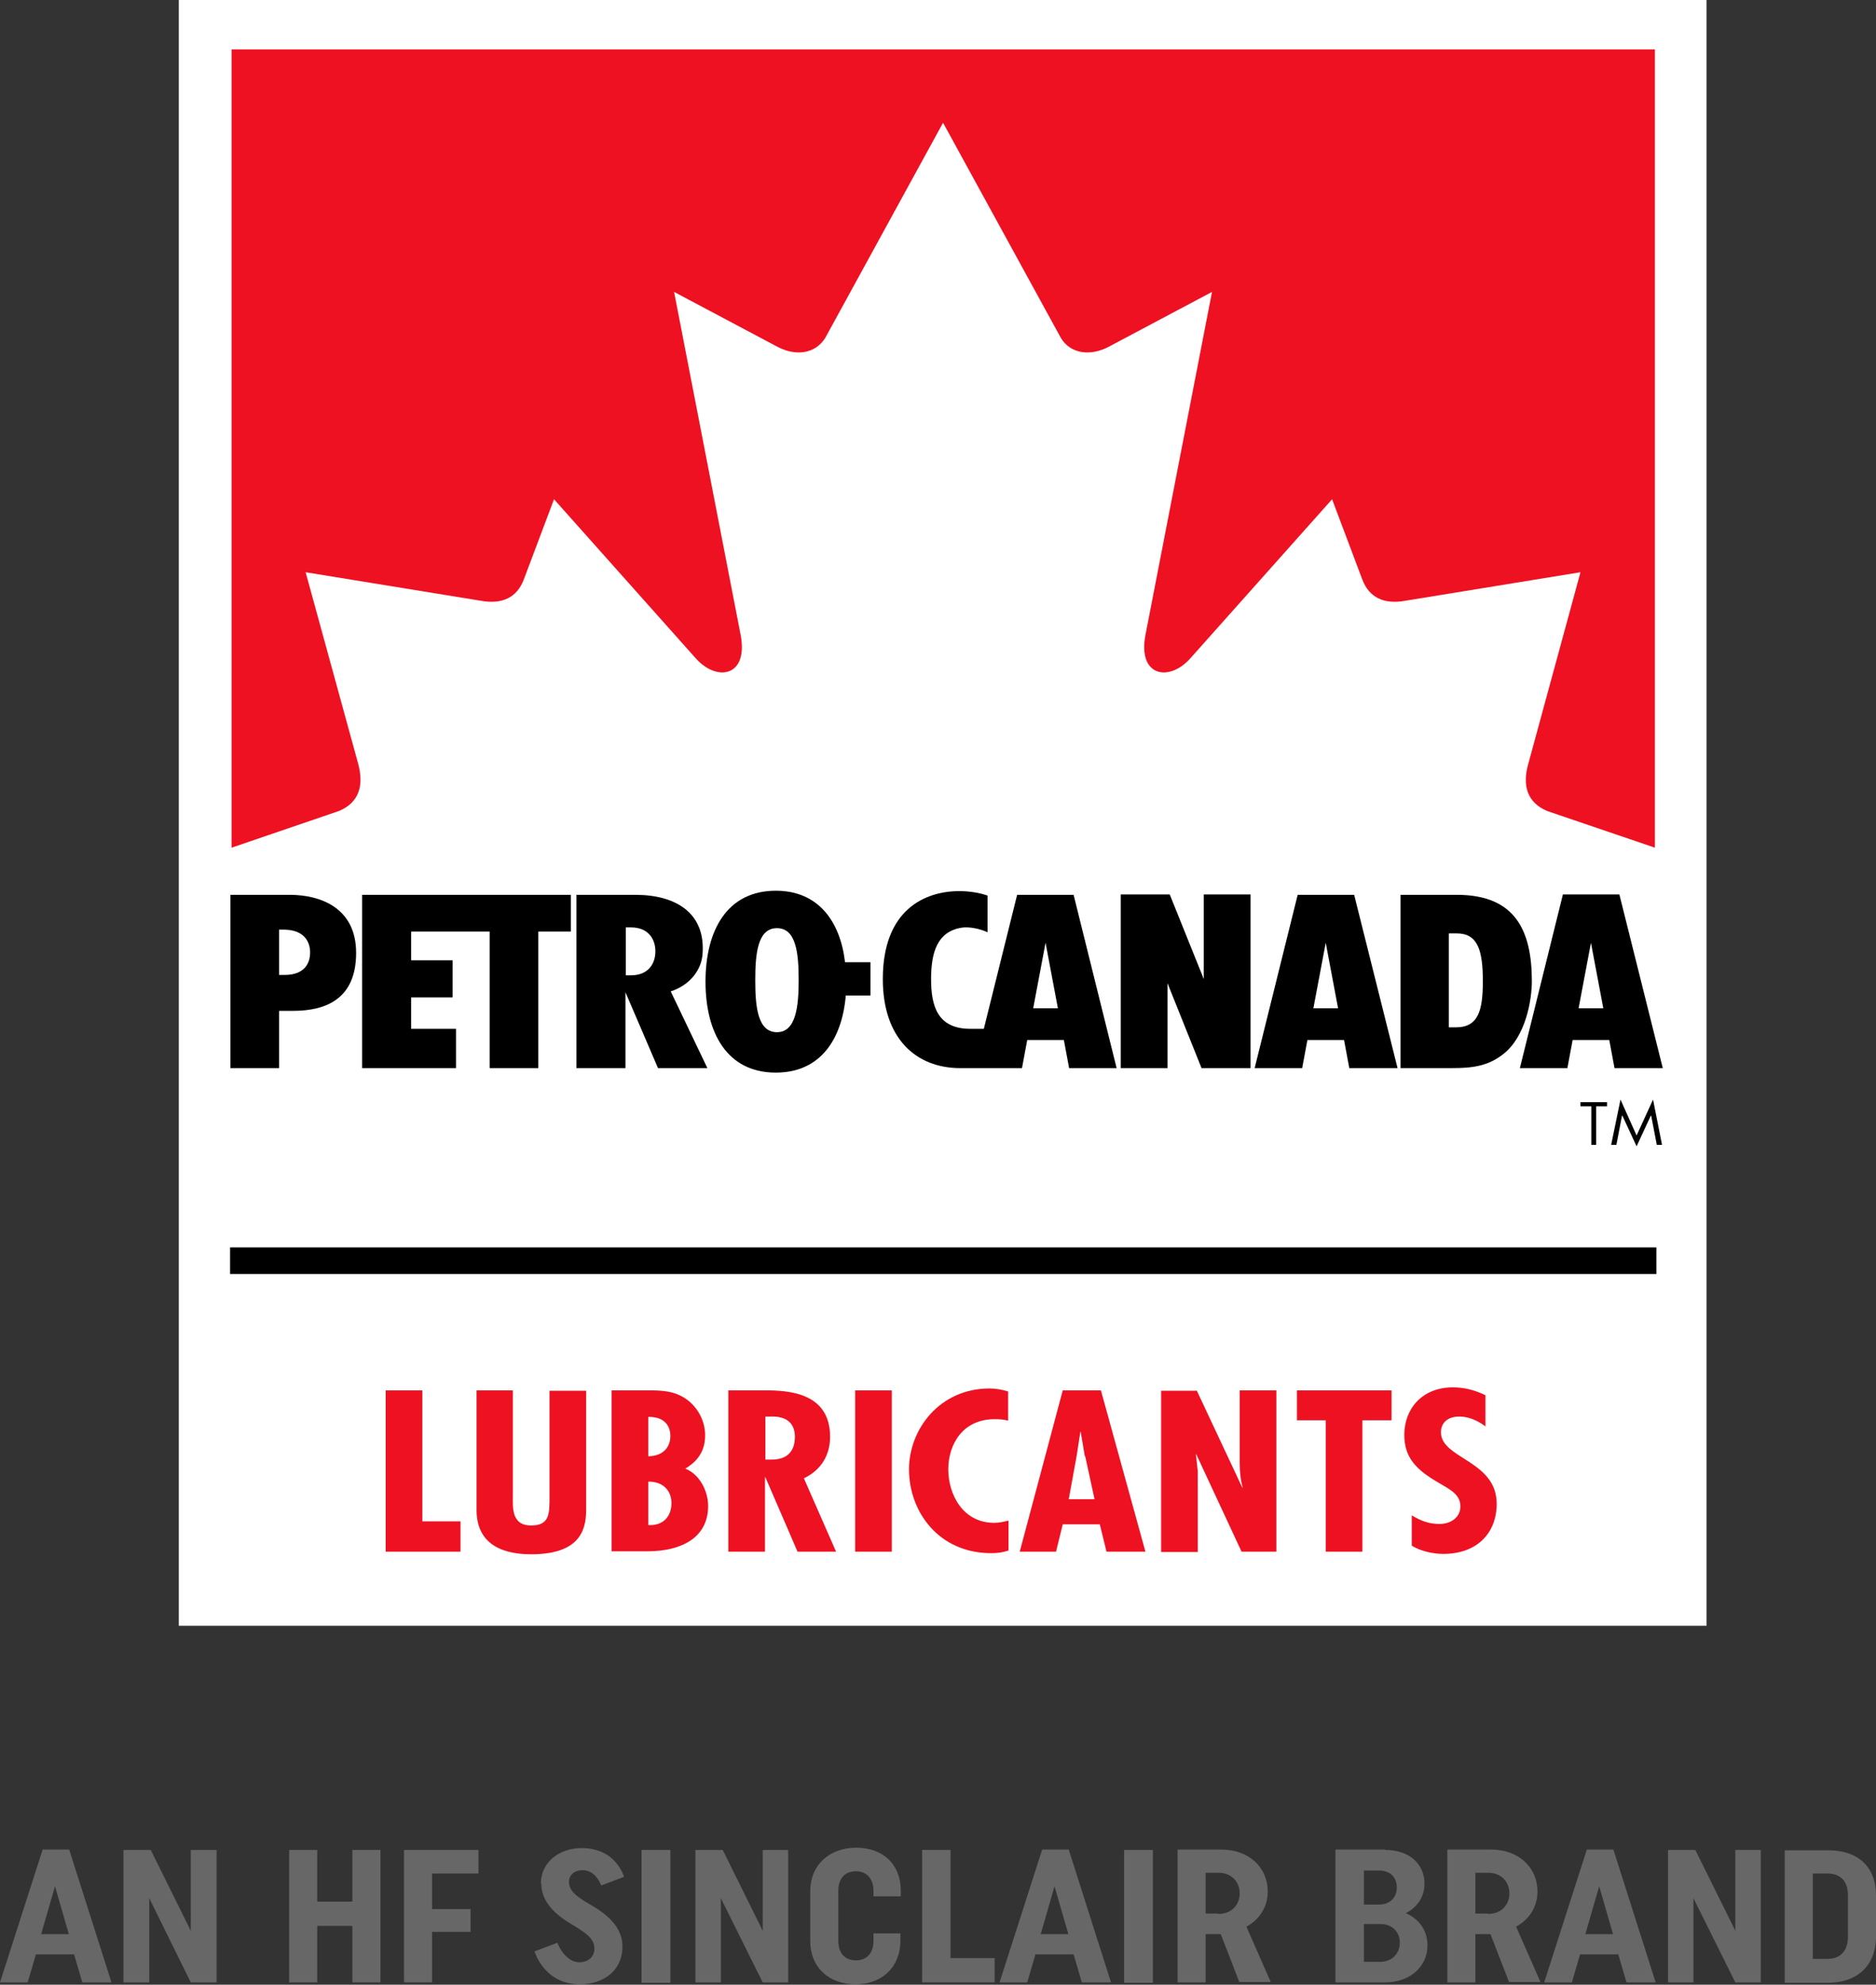 <?xml version="1.0" encoding="UTF-8"?>
<svg xmlns="http://www.w3.org/2000/svg" id="Layer_2" viewBox="0 0 50.15 53.03" width="50.15" height="53.03" x="0" y="0"><rect x="0" y="0" width="50.15" height="53.03" fill="#333333" stroke="none"/><defs><style>.cls-1{fill:#fff;}.cls-2{fill:#e12;}.cls-3{fill:#676767;}</style></defs><g id="Layer_1-2"><rect class="cls-1" x="4.78" width="40.84" height="43.44"/><polygon points="42.25 29.45 42.25 29.56 42.54 29.56 42.54 30.59 42.67 30.59 42.67 29.56 42.96 29.56 42.96 29.45 42.25 29.45"/><polygon points="43.32 29.38 43.75 30.34 44.19 29.38 44.43 30.59 44.29 30.59 44.14 29.81 44.13 29.81 43.75 30.63 43.37 29.81 43.36 29.81 43.21 30.59 43.07 30.59 43.32 29.38"/><path d="M7.46,27v1.54h-1.3v-4.63h1.59c.79,0,1.77.33,1.77,1.55s-.79,1.55-1.69,1.55h-.38ZM7.46,26.05h.15c.51,0,.68-.29.68-.6s-.18-.6-.68-.61h-.15v1.21Z"/><polygon points="15.26 23.91 9.68 23.91 9.68 28.54 12.19 28.54 12.19 27.49 10.99 27.49 10.99 26.65 12.1 26.65 12.1 25.66 10.99 25.66 10.99 24.89 13.09 24.89 13.09 28.54 14.39 28.54 14.39 24.89 15.26 24.89 15.26 23.91"/><polygon points="31.21 26.27 32.12 28.54 33.43 28.54 33.43 23.9 32.18 23.9 32.18 26.16 31.27 23.9 29.96 23.9 29.96 28.54 31.21 28.54 31.21 26.27"/><path d="M16.72,26.49v2.05h-1.31v-4.63h1.58c1.08,0,1.88.49,1.79,1.59-.03.41-.33.82-.85.99l.98,2.05h-1.32l-.88-2.05ZM16.73,26.06h.14c.46,0,.65-.31.65-.64s-.19-.64-.65-.64h-.14v1.29Z"/><path d="M23.27,25.71h-.68c-.13-1.1-.72-1.91-1.85-1.91-1.31,0-1.88,1.07-1.88,2.43s.57,2.43,1.88,2.43c1.19,0,1.77-.89,1.87-2.06h.66v-.89ZM20.77,27.58c-.52,0-.58-.69-.58-1.39s.06-1.39.58-1.39.58.69.58,1.39-.07,1.39-.58,1.39"/><path d="M37.45,23.91h1.5c1.56,0,2,.96,2,2.31,0,.49-.16,1.48-.77,1.95-.5.39-1,.37-1.64.37h-1.1v-4.63ZM38.72,27.45h.2c.6,0,.72-.45.72-1.23,0-.84-.14-1.28-.7-1.28h-.21v2.52Z"/><path d="M36.08,28.54h1.28l-1.16-4.63h-1.51l-1.15,4.63h1.27l.14-.75h.98l.14.75ZM35.11,26.94l.33-1.75.33,1.75h-.66Z"/><path d="M27.32,28.54l.14-.75h.98l.14.75h1.27l-1.15-4.63h-1.51l-.89,3.58h-.36c-.88,0-1.05-.61-1.05-1.33s.17-1.26.8-1.37c.21-.04.52.03.71.12v-.98c-.22-.08-.52-.12-.75-.12-.92,0-2.05.49-2.05,2.35,0,1.58.88,2.38,2.07,2.38h1.64ZM27.62,26.94l.33-1.75.33,1.75h-.66Z"/><path d="M43.17,28.54h1.28l-1.16-4.64h-1.51l-1.15,4.64h1.27l.14-.75h.98l.14.75ZM42.2,26.94l.33-1.75.33,1.75h-.66Z"/><path class="cls-2" d="M44.24,1.32v21.33l-2.88-.98c-.52-.22-.68-.66-.5-1.28l1.39-5.1-4.67.76c-.59.11-.98-.09-1.16-.56l-.81-2.15-3.78,4.24c-.58.66-1.42.49-1.21-.61l1.78-9.17-2.77,1.47c-.48.25-1.01.19-1.27-.24l-3.15-5.75-3.15,5.75c-.27.43-.79.49-1.27.24l-2.77-1.47,1.78,9.17c.21,1.1-.63,1.27-1.21.61l-3.78-4.24-.81,2.15c-.18.47-.57.67-1.16.56l-4.67-.76,1.4,5.1c.17.61.02,1.06-.51,1.28l-2.87.98V1.32h38.07Z"/><rect x="6.15" y="33.33" width="38.13" height=".71"/><polygon class="cls-2" points="11.29 37.15 11.29 40.65 12.31 40.65 12.31 41.46 10.31 41.46 10.31 37.15 11.29 37.15"/><path class="cls-2" d="M13.71,37.15v2.79c0,.33-.05.82.49.82.48,0,.48-.31.49-.63v-2.97h.98v3.14c0,.46-.06,1.23-1.47,1.23-.91,0-1.46-.37-1.46-1.18v-3.2h.98Z"/><path class="cls-2" d="M17.33,39.58v1.17c.4.02.62-.23.62-.59,0-.34-.24-.58-.62-.57M17.33,37.86v1.05c.37,0,.59-.22.59-.54s-.21-.52-.59-.51M16.35,41.46v-4.31h.96c.38,0,.71.01,1.03.23.33.23.51.61.51.97,0,.38-.16.67-.53.89.41.17.61.63.61,1,0,.85-.72,1.21-1.62,1.21h-.95Z"/><path class="cls-2" d="M20.46,39h.17c.45,0,.62-.26.62-.61,0-.31-.17-.56-.66-.54h-.13v1.15ZM19.47,41.46v-4.31h.98c.63,0,1.74.06,1.74,1.24,0,.47-.22.88-.7,1.11l.86,1.96h-1.03l-.86-1.99h-.01v1.99h-.98Z"/><rect class="cls-2" x="22.86" y="37.15" width=".98" height="4.31"/><path class="cls-2" d="M26.96,37.96c-.12-.03-.24-.04-.37-.04-.86,0-1.24.68-1.24,1.34s.38,1.43,1.23,1.43c.13,0,.25-.03.38-.06v.8c-.15.05-.3.07-.46.07-1.41,0-2.2-1.11-2.2-2.24,0-1.07.82-2.16,2.15-2.16.17,0,.34.03.5.08v.78Z"/><path class="cls-2" d="M29,38.91l-.11-.65h-.01l-.1.65-.21,1.15h.69l-.25-1.15ZM29.43,37.15l1.19,4.31h-1.04l-.18-.73h-.99l-.18.73h-.97l1.15-4.31h1.03Z"/><path class="cls-2" d="M31.99,37.15l1.22,2.6h.01c-.06-.22-.08-.44-.08-.66v-1.94h.98v4.31h-.93l-1.21-2.6h-.01s.05.45.05.45v.18s0,1.98,0,1.98h-.98v-4.31h.94Z"/><polygon class="cls-2" points="37.2 37.15 37.2 37.95 36.42 37.95 36.42 41.46 35.44 41.46 35.44 37.95 34.67 37.95 34.67 37.15 37.2 37.15"/><path class="cls-2" d="M39.72,38.12c-.2-.15-.44-.27-.71-.27-.3,0-.49.16-.49.42,0,.71,1.49.75,1.49,1.91,0,.77-.51,1.34-1.43,1.34-.28,0-.62-.08-.84-.22v-.81c.23.14.45.23.74.23.31,0,.56-.18.56-.47,0-.33-.3-.46-.58-.63-.57-.33-.92-.65-.92-1.28,0-.68.46-1.27,1.3-1.27.32,0,.6.08.87.21v.83Z"/><path class="cls-3" d="M1.84,51.68l-.37-1.28-.37,1.28h.74ZM2.2,52.97l-.22-.75H.96l-.22.75h-.74l1.14-3.55h.71l1.13,3.55h-.78Z"/><polygon class="cls-3" points="3.99 52.97 3.3 52.97 3.3 49.43 4.03 49.43 5.1 51.59 5.1 49.43 5.79 49.43 5.79 52.97 5.1 52.97 3.99 50.72 3.99 52.97"/><polygon class="cls-3" points="8.48 51.46 8.48 52.97 7.73 52.97 7.73 49.43 8.48 49.43 8.48 50.81 9.42 50.81 9.42 49.43 10.17 49.43 10.17 52.97 9.42 52.97 9.42 51.46 8.48 51.46"/><polygon class="cls-3" points="11.55 52.97 10.8 52.97 10.8 49.43 12.79 49.43 12.79 50.06 11.55 50.06 11.55 51.01 12.58 51.01 12.58 51.62 11.55 51.62 11.55 52.97"/><path class="cls-3" d="M14.46,50.32c0-.56.49-.94,1.09-.94.93,0,1.13.77,1.13.77l-.61.23s-.13-.41-.5-.41c-.2,0-.36.12-.36.31,0,.24.2.4.57.61.47.27.86.61.86,1.12,0,.64-.5,1.01-1.14,1.01-.96,0-1.21-.88-1.21-.88l.61-.23s.19.52.59.52c.24,0,.4-.15.4-.36,0-.27-.22-.42-.62-.66-.46-.27-.8-.62-.8-1.08"/><rect class="cls-3" x="17.15" y="49.43" width=".77" height="3.55"/><polygon class="cls-3" points="19.27 52.97 18.59 52.97 18.59 49.43 19.32 49.43 20.39 51.59 20.39 49.43 21.07 49.43 21.07 52.97 20.39 52.97 19.27 50.72 19.27 52.97"/><path class="cls-3" d="M24.07,51.67v.18c0,.72-.5,1.17-1.2,1.17s-1.21-.44-1.21-1.16v-1.32c0-.72.52-1.17,1.23-1.17s1.19.44,1.19,1.15v.15h-.73v-.15c0-.32-.18-.52-.47-.52s-.47.19-.47.52v1.34c0,.33.18.52.47.52s.47-.19.47-.52v-.2h.73Z"/><polygon class="cls-3" points="25.41 49.43 25.41 52.32 26.59 52.32 26.59 52.97 24.65 52.97 24.65 49.43 25.41 49.43"/><path class="cls-3" d="M28.56,51.68l-.37-1.28-.37,1.28h.74ZM28.92,52.97l-.22-.75h-1.02l-.22.75h-.74l1.14-3.55h.71l1.13,3.55h-.78Z"/><rect class="cls-3" x="30.05" y="49.43" width=".77" height="3.55"/><path class="cls-3" d="M32.57,51.14c.35,0,.57-.24.57-.55s-.22-.55-.57-.55h-.34v1.09h.34ZM32.63,51.68s-.11,0-.13,0h-.27v1.29h-.75v-3.55h1.17c.74,0,1.24.48,1.24,1.12,0,.41-.22.75-.57.94l.65,1.48h-.84l-.5-1.29Z"/><path class="cls-3" d="M36.89,52.42c.32,0,.53-.22.53-.51s-.2-.5-.52-.5h-.44v1.01h.43ZM36.86,50.89c.3,0,.48-.19.48-.46s-.18-.45-.47-.45h-.41v.91h.4ZM37.03,49.43c.65,0,1.05.38,1.05.9,0,.35-.19.63-.5.79.36.15.58.47.58.86,0,.56-.46.99-1.14.99h-1.32v-3.55h1.33Z"/><path class="cls-3" d="M39.78,51.14c.35,0,.57-.24.57-.55s-.22-.55-.57-.55h-.34v1.09h.34ZM39.84,51.68s-.11,0-.13,0h-.27v1.29h-.75v-3.55h1.17c.74,0,1.24.48,1.24,1.12,0,.41-.22.75-.57.94l.65,1.48h-.84l-.5-1.29Z"/><path class="cls-3" d="M43.12,51.68l-.37-1.28-.37,1.28h.74ZM43.48,52.97l-.22-.75h-1.02l-.22.75h-.74l1.14-3.55h.71l1.13,3.55h-.78Z"/><polygon class="cls-3" points="45.27 52.97 44.59 52.97 44.59 49.43 45.32 49.43 46.39 51.59 46.39 49.43 47.07 49.43 47.07 52.97 46.39 52.97 45.27 50.72 45.27 52.97"/><path class="cls-3" d="M48.85,52.34c.35,0,.55-.21.55-.6v-1.09c0-.39-.2-.59-.55-.59h-.39v2.28h.39ZM50.15,50.65v1.09c0,.78-.5,1.24-1.29,1.24h-1.15v-3.54h1.17c.78,0,1.27.43,1.27,1.21"/></g></svg>
